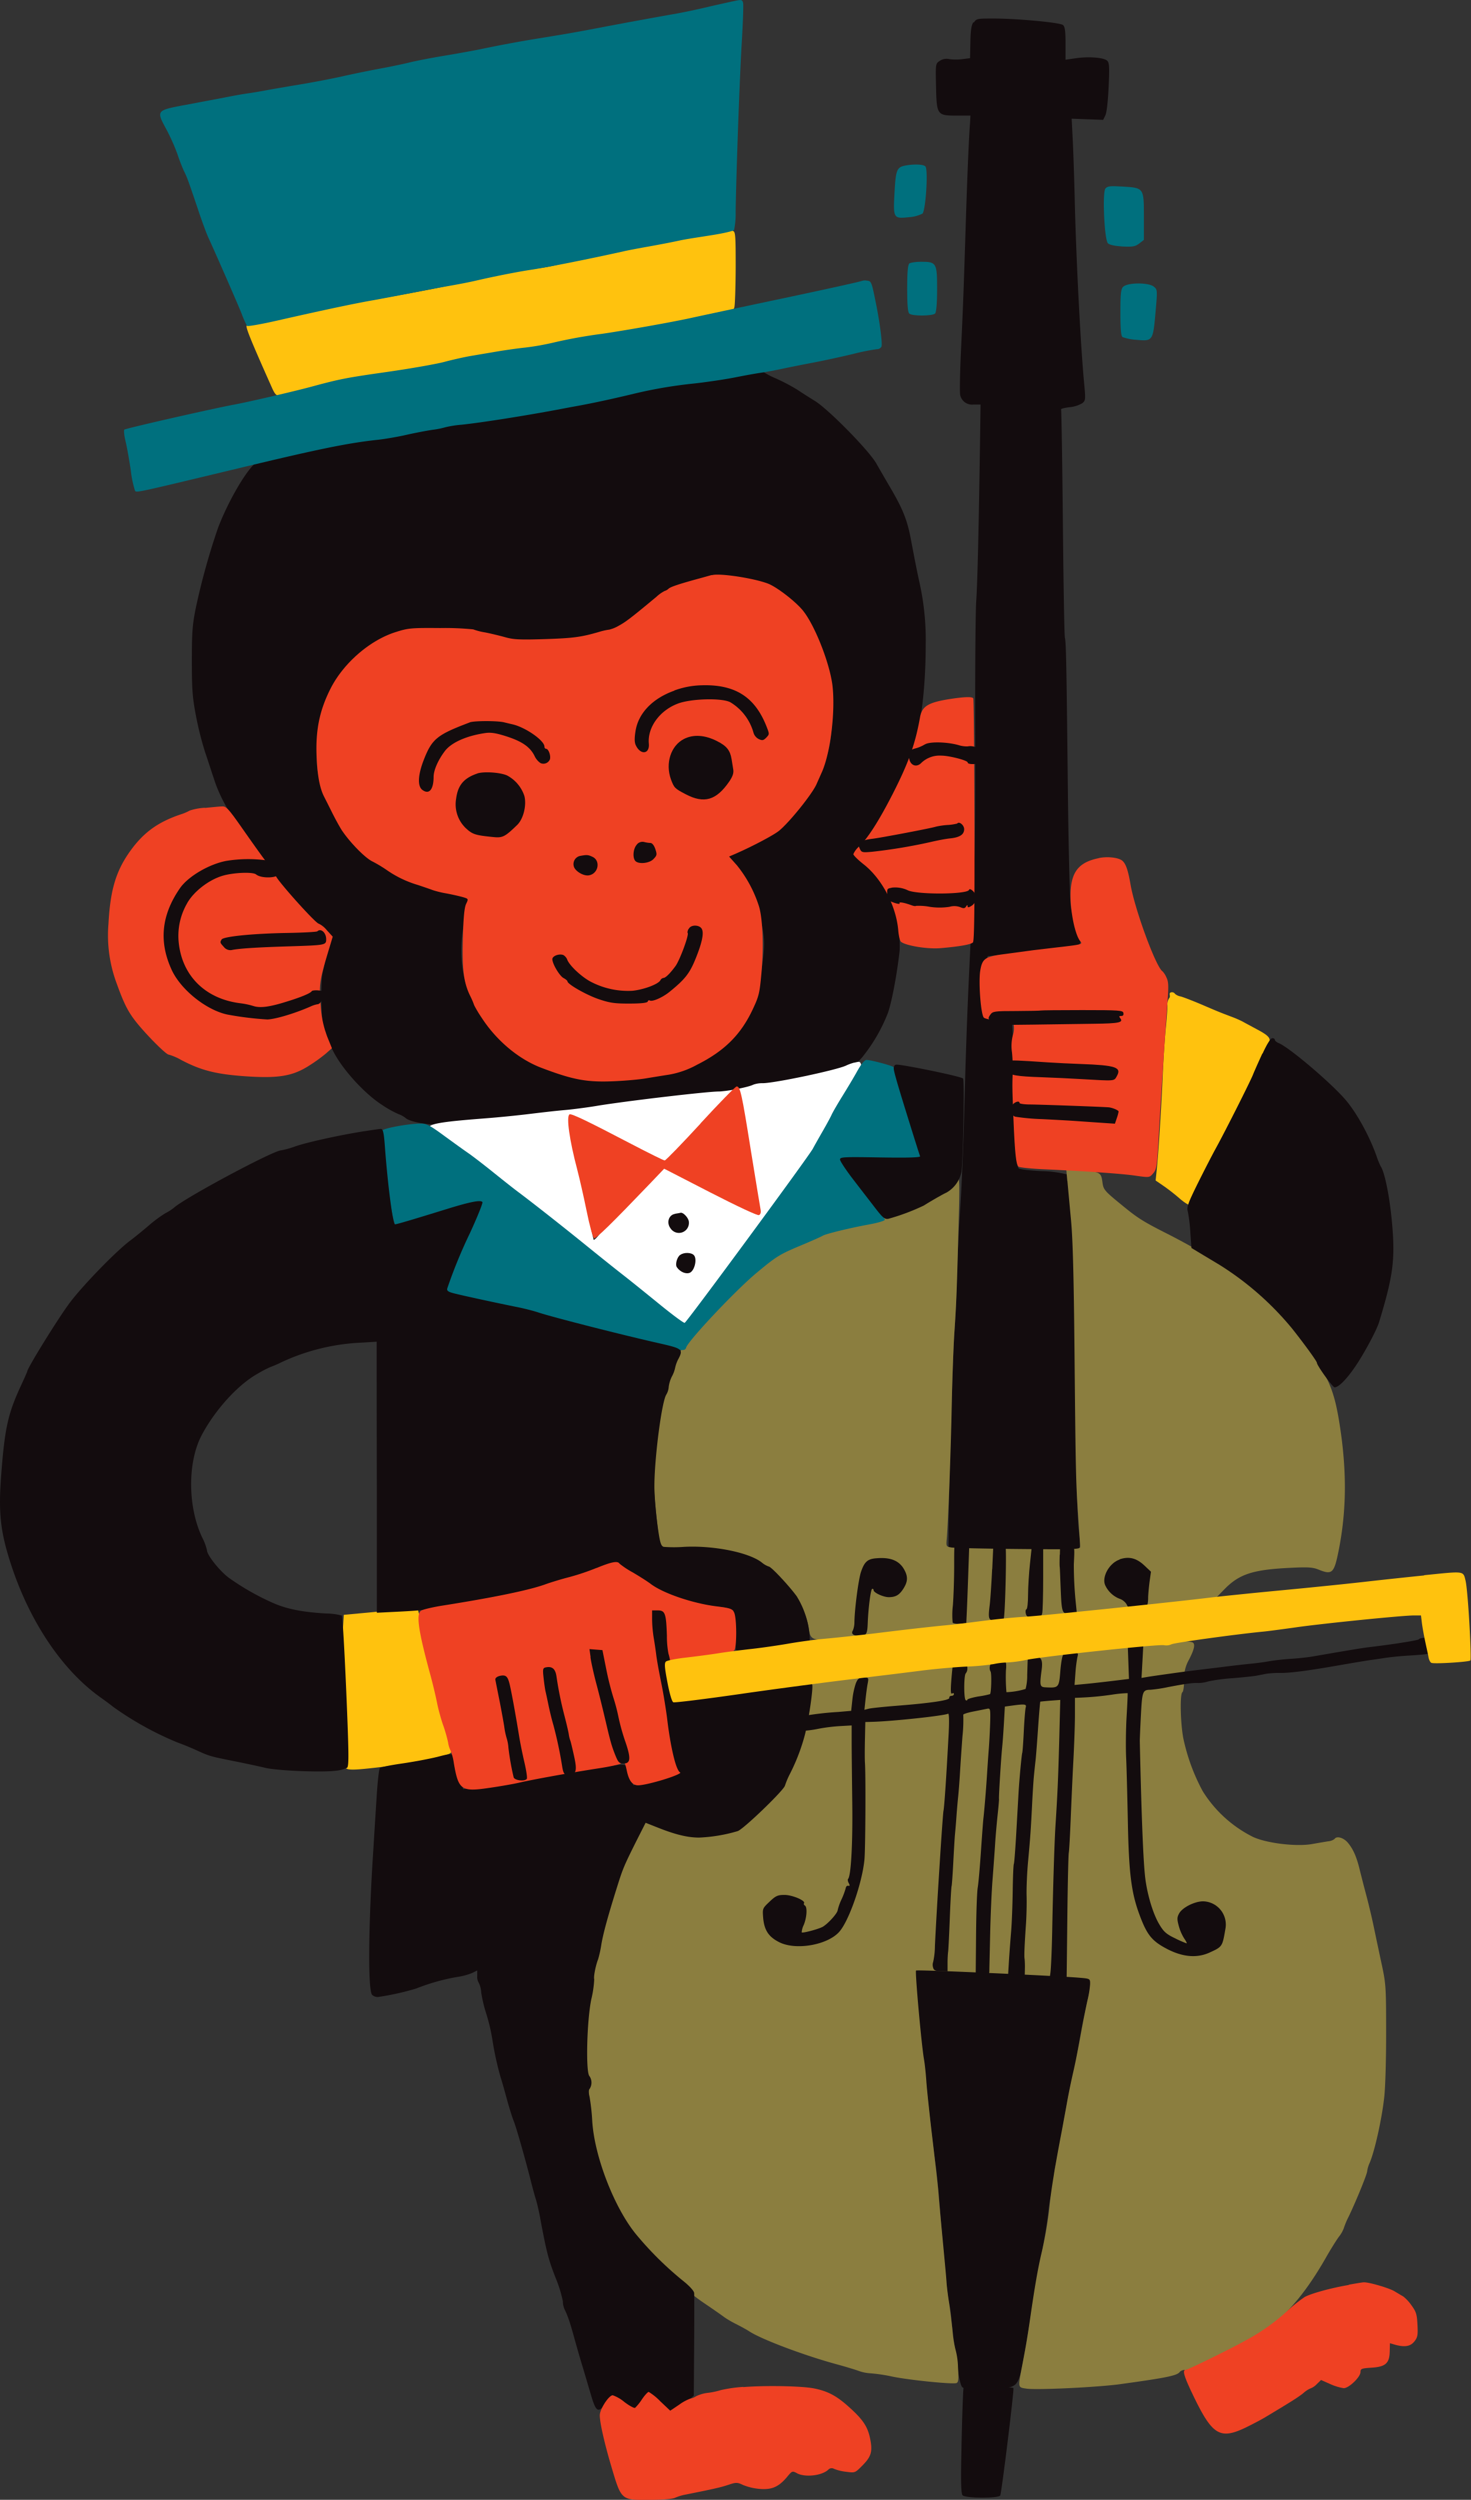 <svg xmlns="http://www.w3.org/2000/svg" viewBox="0 0 453.41 770.19"><rect x="0" y="0" width="453.41" height="770.19" fill="#333333" stroke="none"/><defs><style>.cls-1{fill:#130c0e;}.cls-2{fill:#00707e;}.cls-3{fill:#ffc20e;}.cls-4{fill:#fff;}.cls-5{fill:#8b7e3f;}.cls-6{fill:#ef4123;}</style></defs><title>Monkey</title><g id="Layer_2" data-name="Layer 2"><g id="レイヤー_1" data-name="レイヤー 1"><path class="cls-1" d="M300,6.87c-.59.91-.84,2.64-.89,6.16L299,17.92l-2.36.3a15.75,15.75,0,0,1-4,0,3.78,3.78,0,0,0-3,.55c-1.28.86-1.28.86-1.13,7.79.2,8.9.32,9.06,6.37,9.06h4.24L299,37.84c-.34,4.09-.8,15.07-1.31,30.64-.62,20.08-.84,26-1.52,40.37-.3,6.58-.39,12.4-.19,12.94a3.73,3.73,0,0,0,4.09,2.85h2.17l-.14,9.94c-.43,28.87-.81,45.25-1.2,50.61-.22,3.27-.37,21.8-.31,41.15.08,28.47-.08,38.56-.84,52.79-1.32,24.64-1.95,40.36-2.53,63.14-.28,10.82-.85,24.44-1.26,30.27s-.88,15.14-1,20.71-.51,13.25-.78,17.08c-.5,6.92-1.75,49.41-1.8,61.32l0,6.22,19.35.41c23.55.51,21.61,1.18,20.75-7.14-.62-6-1-31.63-1-64.43,0-11-.16-25.37-.34-32l-.34-12.08-1.79-.75a34.64,34.64,0,0,0-8.07-1.06c-3.47-.17-6.57-.54-6.91-.81-1.08-.86-1.85-15-1.83-33.86,0-9.32-.12-11.62-.7-12.12s-1.88-.51-4-.3c-4,.37-3.75.81-4.25-8.71-.29-5.43-.21-7.09.45-8.59l.79-1.86,4.33-.36c2.38-.2,7.23-.81,10.79-1.35a73.57,73.57,0,0,1,9.15-.9c2.86.08,4.31-.66,4.31-2.21a15.51,15.51,0,0,0-1.25-3.74,32.11,32.11,0,0,1-1.79-6.91c-.29-2.25-.69-18.43-.88-35.93-.42-38.86-.55-45.25-.92-46.73-.16-.62-.44-16.61-.62-35.56s-.44-34.57-.55-34.75,1.06-.48,2.62-.67a9.66,9.66,0,0,0,3.9-1.22c1.05-.84,1.07-1.09.55-6.57-1.06-11.3-2.43-37.88-2.85-55.63-.15-6.68-.44-15.17-.62-18.82l-.34-6.65,4.87.18,4.85.18.68-1.42c.41-.87.79-4.3,1-8.8.28-6.32.2-7.47-.51-8.06-1.15-.94-5.69-1.28-9.57-.71l-3.21.46v-5c0-3.83-.19-5.21-.78-5.69-.93-.77-14.13-2-21.37-2-5,0-5.32,0-6.12,1.26Z"/><path class="cls-2" d="M279.1,51c-2.66.49-3,1.33-3.37,8.21-.45,8.07-.37,8.21,4.41,7.71a10.93,10.93,0,0,0,4.19-1.1c1-.91,1.81-13.45.92-14.53-.54-.66-3.46-.79-6.15-.29Z"/><path class="cls-2" d="M340.73,58.08c-1,1.18-.34,15.76.76,16.87.48.5,2.06.84,4.51,1,3.2.15,3.95,0,5.17-.94l1.42-1.11V66.72c0-8.85,0-8.85-6.57-9.24-3.84-.24-4.67-.14-5.29.6Z"/><path class="cls-3" d="M218.29,72.13c-3.73.68-8.58,1.59-10.87,2.05S201,75.44,198.1,76s-6.8,1.33-8.8,1.79-6.05,1.3-9.06,1.88-6.56,1.41-8,1.81a52.27,52.27,0,0,1-7,1.27c-2.43.29-6.68,1-9.37,1.59s-6.67,1.4-8.8,1.83l-7.24,1.5c-5.74,1.24-11.28,2.31-20.19,3.88-10.81,1.92-14.16,2.54-17.08,3.18C99,95.5,96.3,96,86.05,98c-5.23,1-9.73,2-10,2.28-.42.42,1,4,7.74,19.1,1.42,3.18,1.74,3.24,7.84,1.69,7.71-2,25.24-5.86,28.31-6.29,9.11-1.26,16.87-2.64,19.15-3.4a15.88,15.88,0,0,1,4.5-.78c1,0,2.05-.13,2.2-.39s2.33-.73,4.81-1,5.7-.83,7.12-1.12,4.2-.71,6.21-1a53.87,53.87,0,0,0,5.95-1c4.41-1.14,14.71-2.91,27.43-4.71,8.24-1.16,10.19-1.49,13.46-2.23,4.76-1.08,10.19-2.24,12.89-2.74,1.87-.34,2.4-.69,2.69-1.72.21-.72.38-6.24.41-12.25,0-9.52-.05-11-.78-11.25a3.35,3.35,0,0,0-.89-.26s-3.09.6-6.81,1.27Z"/><path class="cls-2" d="M280.24,81.27c-.43.41-.62,2.9-.62,7.66s.19,7.23.62,7.66,2.06.62,4,.62,3.68-.26,4-.62.61-2.8.61-7.41c0-8.22-.18-8.53-5-8.53-1.7,0-3.38.28-3.72.62Z"/><path class="cls-2" d="M346.18,88.35c-.69.78-.83,2.15-.83,8,0,5,.18,7.16.65,7.51a15.77,15.77,0,0,0,4.32.84c5,.47,5.08.32,5.85-8.48.61-6.88.6-7-.53-7.91-1.65-1.34-8.23-1.28-9.46.09Z"/><path class="cls-1" d="M216.74,116.7c-8,1.55-16.59,3.26-19.15,3.8s-5.57,1.09-6.73,1.22c-2.13.25-55.43,9.7-60,10.64-5.64,1.15-21,3.75-26.24,4.43-11.85,1.54-24.35,4.47-26.14,6.11-3.13,2.89-8.37,12.07-11.29,19.78A211.51,211.51,0,0,0,60.42,187c-1.11,5.36-1.28,7.64-1.28,16.59s.18,11.32,1.27,17a100.31,100.31,0,0,0,2.79,11.1c.84,2.43,2,6.09,2.68,8.07,2.18,6.9,5.9,13.05,17.22,28.47C88.76,276,95.92,284,100.23,287.52c1.87,1.53,2,1.76,1.42,3.1a28.65,28.65,0,0,0-1.13,4c-.3,1.46-.78,3.73-1.09,5.18-.72,3.47-.35,16.59.49,17.44a2.29,2.29,0,0,1,.62,1.37,27.46,27.46,0,0,0,2,4.94c2.68,5.54,9.58,13.22,15.12,16.81a32.56,32.56,0,0,0,5.17,2.9,7.38,7.38,0,0,1,2.27,1.27c1.37,1.17,7.66,2.27,10.93,1.89,1.41-.17,4.5-.41,6.93-.55,4.3-.24,8.75-.67,18.64-1.79,2.68-.3,5.5-.57,6.2-.6s5.86-.72,11.39-1.55c16.21-2.4,22.07-3.13,29.14-3.62a65.15,65.15,0,0,0,9.32-1.23,42.06,42.06,0,0,1,6.31-1.05c2-.18,4.87-.55,6.44-.85a29.46,29.46,0,0,1,4.89-.53,6.12,6.12,0,0,0,2.59-.36c.83-.65,5.22-1.63,7.26-1.63a7.3,7.3,0,0,0,2.76-.49c.5-.27,4.27-1.32,8.41-2.35,7.29-1.82,7.55-1.93,9.39-4a51.41,51.41,0,0,0,8-13.77c1.17-3.37,2.71-11.48,3.55-18.73.34-2.9-.52-12.19-1.22-13.15a17.31,17.31,0,0,1-1.09-2.85,19.06,19.06,0,0,0-2.2-4.4c-.81-1.13-2-2.88-2.7-3.88-1.57-2.32-4.41-5-5.81-5.41l-1.09-.33,1.12-1.14a57.75,57.75,0,0,0,5.36-6.82c.33-.58,1.66-2.81,2.93-4.92a155,155,0,0,0,8-16.31c3.05-8.18,4.78-21,4.78-35.4a81.13,81.13,0,0,0-2.09-20c-.68-3.22-1.2-5.79-2.5-12.68-1.12-5.88-2.48-9.27-6.44-16-1.43-2.44-3.31-5.68-4.2-7.25-2.27-4-14.74-16.67-18.92-19.25-1.88-1.15-4.29-2.7-5.44-3.47a59.23,59.23,0,0,0-6.47-3.41,26,26,0,0,1-4.59-2.44c-.32-.73-3.28-.31-17.92,2.52Zm12.11,61.72a29.53,29.53,0,0,1,4.94,1.31,35.59,35.59,0,0,0,3.47,1.29,6.64,6.64,0,0,1,2.48,1.33,36.34,36.34,0,0,0,3.65,2.94c3.19,2.32,4.49,4.14,8.37,11.81,4.12,8.11,5.34,13.91,4.86,23.24-.41,7.81-.91,10.62-2.73,15.31a38.85,38.85,0,0,1-7.49,12.47,14,14,0,0,0-2.5,3.13,12.2,12.2,0,0,1-2.48,2.91c-2.28,2.22-4.24,3.41-9.93,6.07-1.3.61-3,1.43-3.84,1.84a7.15,7.15,0,0,1-2.42.75c-1.78,0-1.66,1.21.25,2.76,3.6,2.9,6.5,8.42,8.59,16.29,1.54,5.8,1.75,8.51,1.06,14-1.61,12.79-3.93,18.43-10.14,24.75-4.69,4.75-11.47,8.36-17,9.05-8.12,1-15.73,2.1-18.28,2.62-2.74.6-11.48.18-13-.59-.46-.24-2.43-.95-4.45-1.6-5.48-1.76-12.64-5.27-15.57-7.6a46.1,46.1,0,0,1-5.84-6.08c-2.88-3.57-3.89-5.33-6.8-11.91a32.77,32.77,0,0,1-1.56-6.77,44.69,44.69,0,0,1,1.34-16.83c1.3-5,1.16-5.52-1.68-5.92a68.35,68.35,0,0,1-10.25-2.27c-.57-.25-2.33-.82-3.88-1.28a27.49,27.49,0,0,1-5.7-2.6c-1.58-1-4.45-2.69-6.46-3.83-5.69-3.21-10.18-8.72-14.52-17.84-3.33-7-4-9.92-3.58-16.15s2.45-15,3.87-16.56a3.77,3.77,0,0,0,1-1.5c0-.57,5.3-7.24,8-10,1.14-1.19,2.46-2.17,2.91-2.17a3.66,3.66,0,0,0,2-1.3,3.65,3.65,0,0,1,1.83-1.28,8.49,8.49,0,0,0,2.78-1.52c3-2.14,6.83-3.15,12.06-3.15a113.76,113.76,0,0,1,23,3.06c3.08.82,18.89.7,23.82-.16,9.92-1.76,12-2.69,19.61-9.09,4.71-3.94,10.09-7.27,11.75-7.27a26.52,26.52,0,0,0,4.39-1.29c3.92-1.41,7.67-1.49,14.14-.3Z"/><path class="cls-1" d="M281.54,607.28a18.57,18.57,0,0,0,.17,4.78,49.87,49.87,0,0,1,.5,6.89,56.57,56.57,0,0,0,1.32,10.1c.71,3.35,1.54,8.49,1.8,11.33.71,7.5,2.46,22.69,3.1,26.91.31,2,.89,7.92,1.29,13.2,1.26,16.36,2.3,27.09,2.82,29a36.92,36.92,0,0,1,.72,4.91c.11,1.71.49,4.88.79,7s.84,6,1.17,8.53.91,5,1.3,5.46c.58.68,1.83.77,8,.6,9.71-.26,9.24.21,11.31-11.23.86-4.86,1.81-10.42,2.1-12.42.88-6.27,1.56-10.09,3.11-17.86.82-4.14,1.77-9.94,2.09-12.94a35.31,35.31,0,0,1,1.34-7.11,5.47,5.47,0,0,0,.45-2.95,15.32,15.32,0,0,1,.51-4.79c.46-1.94,1.14-5.38,1.51-7.67,1.5-9,3.32-18.41,3.7-19a14.3,14.3,0,0,0,.77-3.21c.79-5.38,2-12.42,2.83-16,.73-3.32,1.17-5.33,2.08-9.67.22-1,0-1.55-.78-2-.58-.3-6.69-.92-13.62-1.37s-14.44-1-16.72-1.28-8.5-.61-13.77-.75l-9.63-.27-.3,1.84Z"/><path class="cls-3" d="M360.52,306.51a1,1,0,0,1-.18,1.08,3.6,3.6,0,0,0-.5,2.23c0,1-.23,4.25-.52,7.09s-.75,10-1,16c-.55,11.5-1.3,22.89-1.81,27.85l-.31,2.95,2.45,1.68a61.07,61.07,0,0,1,5,3.91c1.41,1.22,2.91,2.15,3.34,2.06s2.66-4,5.36-9.73c2.52-5.27,6.16-12.94,8.15-17.07,9.78-20.45,11-23.12,10.84-24.23-.12-.88-1.08-1.69-3.77-3.12-2-1.08-4.09-2.19-4.66-2.52a34.19,34.19,0,0,0-3.37-1.45c-3.78-1.43-4.13-1.58-9.31-3.8-2.7-1.14-5.57-2.25-6.34-2.44a3.56,3.56,0,0,1-1.71-.79c-.5-.81-1.94-.57-1.62.26Z"/><path class="cls-4" d="M263.32,327.38a15.44,15.44,0,0,0-2.59.95c-3.13,1.42-22,5.4-25.63,5.4a8.1,8.1,0,0,0-2.94.47c-1.39.74-8.33,2.11-10.72,2.1-3.55,0-29.08,3-37.78,4.47-2.54.42-6.83,1-9.58,1.24s-7.76.82-11.18,1.24-9.67,1.05-14,1.37c-17.08,1.32-19.44,2.1-14.08,4.73,2.86,1.4,7.71,4.8,13,9.13,1.71,1.4,6.94,5.39,11.64,8.92s10.6,8.14,13.12,10.3,5,4.13,5.43,4.41,3.14,2.4,5.89,4.67,6.13,5,7.5,6,5.23,4.35,8.59,7.48c5.79,5.39,9.07,8.13,10.61,8.9.43.21,1.93-1.06,4.11-3.5,1.9-2.11,6.73-7.19,10.78-11.32,7.64-7.84,8.38-8.91,17.44-25.37.87-1.57,5.91-10.5,11.25-19.92,11.54-20.34,11.54-20.34,11.17-21.28-.29-.72-.41-.75-2.11-.34Zm-32.95,27.18c1.46,8.9,2.67,16.93,2.67,17.85v1.68l-3.54-2.26c-2-1.27-7.22-4.19-11.73-6.51-8.69-4.51-11.12-6.05-11.12-7.07,0-1.23,7-8.67,13.45-14.21,3.57-3.09,6.72-5.61,7-5.62s1.63,6.36,3.23,16.14Zm-47.89-6.8a108.62,108.62,0,0,1,11.74,5.4c2.69,1.52,6,3.3,7.38,3.93s2.46,1.38,2.46,1.63c0,.77-1.78,2.8-10,11.45-4.29,4.5-8.55,9.13-9.39,10.24s-1.63,1.8-1.71,1.55S182,377.67,181,373c-2-9.62-4.08-19.3-4.84-22.72-.29-1.29-.65-3-.81-3.75s-.16-1.42,0-1.42,3.34,1.18,7.12,2.64ZM210,376.69c.17.29-.15.51-.78.51s-.95-.22-.78-.51a1,1,0,0,1,.78-.52,1,1,0,0,1,.78.52Zm1.81,12.7c0,.47-.22.68-.52.49a1,1,0,0,1-.52-.8.48.48,0,0,1,.52-.49c.3,0,.52.34.52.8Z"/><path class="cls-5" d="M329,363.79c.19,2.11.69,7.51,1.11,12,.56,5.81.87,17.59,1.09,40.88.35,37,.41,40,1.17,51.09.3,4.4.56,8.39.57,8.85,0,.74-1.81.81-19,.64-10.45-.1-19.77-.31-20.69-.47-1.61-.27-1.64-.33-1.43-2.71.43-4.87,1.29-27.64,1.54-41.26.15-7.71.51-17.79.83-22.5.61-9.22.74-12.64,1.3-33.74.34-13,.3-13.85-.58-14.19a1.23,1.23,0,0,0-1.6.62c-2.2,3.21-3.25,4.38-4.86,5.42-1,.63-2.48,1.61-3.26,2.14-1.74,1.2-13.87,5.2-18.47,6.11a14.83,14.83,0,0,0-3.86,1.11,3.37,3.37,0,0,1-1.73.43A40.64,40.64,0,0,0,250,381.32c-.93.55-4.32,2.17-7.48,3.57a47.57,47.57,0,0,0-9.8,5.71c-4.71,3.7-18,17.59-19.38,20.3a36.33,36.33,0,0,1-2.83,4.29,12.7,12.7,0,0,0-2.17,4.09,18.31,18.31,0,0,1-1.7,4.24c-2.58,4.79-5.19,21.07-5.19,32.35,0,4,1.88,21.63,2.37,22.21a7.28,7.28,0,0,0,2.52-.47c1.62-.46,4.58-.6,9.46-.42,7.91.27,12.32,1.43,18.78,4.88,7.15,3.82,13.72,12.58,14.7,19.55.55,3.92.87,4,11.17,3.15,5-.42,10.23-1,11.65-1.31s5.12-.76,8.28-1,7.66-.74,10.1-1.06,5.2-.64,6.2-.72,10.41-1,21-2,22.75-2.21,27.17-2.61c11.34-1.07,15.89-1.61,23.39-2.77l6.58-1,2.52-2.58c4.63-4.75,8.76-6.1,20.35-6.67,5.44-.27,6.94-.18,8.69.53,4.33,1.74,4.85,1.22,6.33-6.33,2.29-11.75,2.42-23.56.41-37.06-1.73-11.6-3.3-15.44-10.62-25.88-5.58-8-13.1-15.89-19.61-20.61a226.54,226.54,0,0,0-22.51-13.28c-7.62-3.83-9.49-5-13.41-8.17-6.78-5.51-6.84-5.58-7.19-8.2-.4-2.84-.68-3-7.14-3.6l-4-.38.34,3.82Z"/><path class="cls-3" d="M122.28,495.8c-1.58.27-5.85.78-9.58,1.11l-6.73.62-.25,3.89c-.14,2.14-.19,12.65-.11,23.41.16,19.21.18,19.55,1.25,20.11.82.43,3,.36,8.63-.29,4.15-.46,8.51-1.06,9.63-1.32s3.11-.59,4.41-.75c3.88-.49,9.25-2,9.51-2.66.16-.37-.77-4.86-2-10s-2.3-10-2.3-10.79a3.59,3.59,0,0,0-.46-1.92,98.16,98.16,0,0,1-2.9-10.84c-1.34-5.69-2.55-10.53-2.68-10.76-.3-.49-2.7-.4-6.38.23Z"/><path class="cls-5" d="M362.43,505.72c-.15.14-5.6.75-12.17,1.37s-16.88,1.66-23,2.36c-14.3,1.62-62.05,6.73-70.14,7.51-3.41.34-6.46.81-6.77,1.07s-.73,2.4-.91,4.74a50.41,50.41,0,0,1-1.37,7.89c-.58,2-1.37,4.86-1.8,6.42-2.54,9.26-6,15.12-12.75,21.55-5.29,5-6.73,5.66-16.66,7.21-2.48.4-9-1.17-12.89-3.08a26.84,26.84,0,0,0-4.25-1.82c-.52,0-1.09.77-3.45,4.65-.43.72-1.56,3.06-2.49,5.18s-1.91,4.35-2.15,4.92-.94,2.63-1.56,4.65-1.39,4.31-1.76,5.18c-1.57,3.81-3.29,11.27-5.48,24a129.11,129.11,0,0,0-1.28,36c.4,3.73,1,9.44,1.33,12.68.72,7.14,2.76,13,8.15,23.6,2.65,5.2,3.51,6.32,9.89,12.89,10.53,10.81,11.79,12,16.87,15.42,2.59,1.76,5,3.45,5.43,3.8a31.3,31.3,0,0,0,3.62,2.11c1.56.78,3.44,1.83,4.14,2.29,3.68,2.42,16.72,7.34,26.66,10.06,2.84.77,6.05,1.74,7.12,2.14a13,13,0,0,0,3.67.72,49.17,49.17,0,0,1,6.6,1c5.49,1.12,18.58,2.41,19.77,2,.63-.25.72-1.13.49-4.86a22.61,22.61,0,0,0-.67-5.07,32.18,32.18,0,0,1-1-6c-.31-3-.83-7.18-1.16-9.31s-.66-4.82-.72-6-.62-7.08-1.2-13.2-1.16-12.41-1.26-14-.94-9-1.84-16.56-1.75-15.58-1.9-17.85-.47-5.43-.75-7c-.76-4.35-2.79-26.91-2.44-27.25s43.88,1.64,50.45,2.22c3.21.28,3.21.28,3.21,1.92a30.57,30.57,0,0,1-.8,5c-.43,1.84-1.36,6.52-2.05,10.36s-1.73,9.08-2.32,11.63-1.41,6.51-1.82,8.8-1.21,6.68-1.81,9.84c-1.87,9.73-3.15,17.43-3.6,21.73A120.74,120.74,0,0,1,321,694.3c-1.09,4.64-2.07,10.31-3.41,19.57-.94,6.48-1.26,8.44-2.53,15-1.32,6.89-1.36,6.67,1.3,7.07,3.17.48,21.69-.41,28.73-1.35,14.49-2,17.86-2.66,18.59-3.85a2.35,2.35,0,0,1,1.7-.56c2,0,13.71-5.64,22.2-10.72,7.79-4.64,14.47-12.21,21.18-24,1.32-2.32,3.09-5.17,3.93-6.31a9.89,9.89,0,0,0,1.49-2.57,24.1,24.1,0,0,1,1.55-3.69c2.33-4.87,5.69-13.1,5.69-14a8.86,8.86,0,0,1,.75-2.49c1.55-3.64,3.7-13.25,4.48-20.08.36-3.06.61-11.85.6-20.18,0-14.13-.08-15-1.43-21.22-.76-3.58-1.82-8.56-2.35-11.13s-1.57-7-2.33-9.84-1.68-6.44-2.06-8c-.94-3.87-2-6.28-3.64-8.22-1.32-1.56-3.45-2.16-4.08-1.15a3.77,3.77,0,0,1-2,.73c-.92.15-3.18.53-5,.85-4.8.85-14-.26-18.16-2.21a38.55,38.55,0,0,1-15.47-14.06,60.25,60.25,0,0,1-6-16.36c-.9-4.71-1.07-13.68-.27-14.17.29-.17.52-1.82.52-3.69a11.68,11.68,0,0,1,1.55-6.41c1.67-3.26,2-4.93.92-5.28s-4.78-.52-5.06-.25Z"/><path class="cls-1" d="M297,735.71c-.13.23-.41,7.61-.6,16.35-.29,12.21-.21,16.13.28,16.72.82,1,11.3,1,11.64.06.48-1.35,4.32-32.66,4.06-33.08s-15.07-.56-15.38,0Z"/><path class="cls-2" d="M264.35,329.79c-1,1.85-3.12,5.37-4.68,7.89s-3.05,5.1-3.32,5.73-1.47,2.85-2.66,4.92-2.62,4.59-3.15,5.59c-1.34,2.48-38.84,53.42-39.5,53.65-.29.1-3.73-2.45-7.66-5.65s-9.07-7.35-11.44-9.19-7.77-6.17-11.95-9.56c-7-5.66-15.73-12.53-20.45-16.06-1-.74-4.33-3.36-7.42-5.85s-6.62-5.2-7.87-6.05-4.58-3.26-7.38-5.3c-4.29-3.15-5.44-3.75-7.13-3.74-3.58,0-11.16,1.37-11.87,2.1s-.39,3,1.35,15c2,13.82,2.41,15.36,4,14.78.35-.13,5.37-1.65,11.11-3.37s11.11-3.35,11.87-3.6c1.86-.64,1.84-.16-.15,3.83a189,189,0,0,0-7.25,18.53c-1.21,3.58-1.55,5.18-1.16,5.57s5.87,1.46,12.39,2.58,13.6,2.54,15.73,3.14,7,1.88,10.88,2.85,7.44,1.94,8,2.19,3.57,1,6.72,1.79,8.12,2,11.13,2.72c7.76,2,8.64,2.07,9,.9.71-2.21,15.26-17.64,21.63-22.94,6.11-5.09,7.14-5.74,13.22-8.3,3.63-1.51,6.86-2.95,7.18-3.17.75-.56,8.38-2.42,14.17-3.48,2.69-.48,5-1.14,5.05-1.47s-2.88-4.53-6.57-9.29-6.76-8.88-6.76-9.11c0-.44,20.24,0,23.44.48,1.41.22,1.93.11,1.93-.41s-2.09-7-4.66-14.66-4.66-14-4.67-14c0-.39-6.87-2.24-8.38-2.27-.55,0-1.58,1.22-2.74,3.29Z"/><path class="cls-1" d="M389.12,324.54c-1.21,2.64-2.52,5.57-2.9,6.54-.84,2.14-8.62,17.56-11.44,22.68-1.14,2.06-3.63,6.91-5.59,10.84-3.06,6.21-3.45,7.32-3.06,8.7a48.81,48.81,0,0,1,.77,6.4l.34,4.8,3.62,2.18,5,3a92.47,92.47,0,0,1,22.49,19.75c3.74,4.72,7.57,10,7.57,10.46,0,.82,4.85,7.55,5.44,7.55,1.23,0,3.61-2.38,6.31-6.31s6.59-11.16,7.37-13.66c4.49-14.7,5.1-19.7,3.92-31.78-.72-7.46-2.2-14.63-3.37-16.31a23.56,23.56,0,0,1-1.27-3.1c-2.25-6.42-6.46-14-10-17.9-4.81-5.39-17.07-15.75-20.19-17-.66-.28-1.18-.72-1.18-1s-.33-.52-.8-.52-1.61,1.73-3,4.79Z"/><path class="cls-1" d="M275.48,329.12c0,1,1.06,4.66,5.24,18.06,1.73,5.54,2.59,8.27,2.88,9.06.14.39-3.7.51-12.23.37-11.4-.19-12.45-.14-12.45.63,0,.48,1.81,3.22,4,6.07s5.28,6.84,6.81,8.83c2.43,3.15,3,3.58,4.15,3.36a66.31,66.31,0,0,0,10.92-4.1c2.12-1.35,5.85-3.48,7-4a9.53,9.53,0,0,0,4.56-6.37c.52-3.88.93-28.08.5-28.72s-18.36-4.3-20.53-4.3c-.52,0-.83.42-.83,1.09Z"/><path class="cls-1" d="M112.45,348.5c-7.61,1.19-17.71,3.41-21.43,4.7a27.46,27.46,0,0,1-4.35,1.22c-2.34,0-29.29,14.41-33,17.63A14.62,14.62,0,0,1,51,373.78a38.83,38.83,0,0,0-5.18,3.84c-1.92,1.63-4.47,3.7-5.59,4.53-4.24,3.13-14.48,13.63-18.64,19.12-3.42,4.5-13.19,20.26-13.19,21.27,0,.11-.84,2-1.86,4.2C2.47,435.5,1.49,439.88.4,454c-.95,12.26-.31,18,3.18,28.57,5.77,17.39,15.76,32.12,27.35,40.37,1.2.85,3,2.17,3.94,2.93a98.05,98.05,0,0,0,19.86,11c1.43.5,4,1.55,5.7,2.33,4.22,1.9,4.14,1.89,11.55,3.38,3.62.72,8,1.66,9.78,2.09,3.63.88,17.07,1.44,21.52.92a11.11,11.11,0,0,0,3.68-.92c.62-.47.59-3.93-.23-23.54-.54-12.63-1.15-23.16-1.37-23.37a19.06,19.06,0,0,0-4.82-.64c-7.14-.41-11.89-1.33-16.05-3.1a77.93,77.93,0,0,1-13.86-7.83c-2.85-2.07-6.83-7.06-6.83-8.54a16.78,16.78,0,0,0-1.47-3.93c-4.49-9.42-4.56-23.26-.15-31.57,4.12-7.76,11.07-15.42,17.09-18.83a37.13,37.13,0,0,1,4.07-2.13,35.44,35.44,0,0,0,3.43-1.49,64.89,64.89,0,0,1,24-6l5.33-.32,0,2.74c0,1.52,0,20.29.05,41.77l0,39,7-.35c7.77-.4,9.57-.64,22.87-3.19,5-.95,10.81-1.89,12.95-2.08a14.89,14.89,0,0,0,4.66-.93c.89-.69,9.73-3.5,14-4.46a40.77,40.77,0,0,0,6.32-2.15c5.42-2.36,6.41-2.42,8.32-.59a19.15,19.15,0,0,0,4,2.75,29.66,29.66,0,0,1,3.94,2.39,6.66,6.66,0,0,0,2.12,1.22,3,3,0,0,1,1.45,1,3.08,3.08,0,0,0,1.83,1,9.74,9.74,0,0,1,2.77.79c2.3,1,8.7,2.31,13.41,2.81a11.28,11.28,0,0,1,4.13,1c.39.39.67,2.69.73,6.16.06,3,.12,5.75.13,6,0,.42,1.32.35,14.26-.8,8.9-.78,8.54-.66,8.54-3a27,27,0,0,0-4-12.64c-2.37-3.26-7.9-9.16-8.61-9.16a7.15,7.15,0,0,1-2.22-1.3c-4-3.08-14.86-5.25-23.92-4.77a42.27,42.27,0,0,1-6.25,0c-.73-.2-1.07-1.09-1.53-4A119.2,119.2,0,0,1,201.72,459c-.22-8,2.16-27.05,3.67-29.35a5.2,5.2,0,0,0,.73-2.36,9.78,9.78,0,0,1,1-3.23,10,10,0,0,0,1-2.72,10.23,10.23,0,0,1,1.07-2.81c1.41-2.76,1-3.06-5.47-4.54-11.5-2.58-33.45-8.17-37.79-9.62-1.43-.47-4.08-1.16-5.95-1.54-7.66-1.55-18-3.8-20.13-4.37-1.71-.44-2.16-.79-2-1.46a152.46,152.46,0,0,1,7-17.08c2.31-5,4-9.24,3.86-9.53-.46-.77-3.71-.14-11.07,2.14-10.91,3.37-15.37,4.69-15.93,4.69s-2.09-11.13-3-23c-.37-5.33-.63-6.46-1.39-6.4-.37,0-2.64.34-5.07.73Z"/><path class="cls-1" d="M226.36,521.1c-10.34,1.36-19,2.7-19.31,3-.48.5.46,7.56,2.17,16.15,1.18,5.89,1.22,5.44-.66,6.12A10.64,10.64,0,0,1,206,547a4.07,4.07,0,0,0-1.78.52,33.35,33.35,0,0,1-5,1.5l-4,1-.51-1.36a23.77,23.77,0,0,1-.82-2.78c-.43-2.12-1.15-2.44-4.31-2-1.57.23-4.81.68-7.24,1s-6.83,1-9.84,1.6l-11.12,2.08c-5.64,1.05-11,1.85-16.05,2.39l-2.59.27-1-4.76c-1.44-6.73-1.29-6.61-6.79-5.2-2.54.64-7.45,1.56-11,2.07s-6.57,1.12-6.85,1.39-.72,4.2-1,8.75-.75,11.74-1,16c-1.55,23.5-1.74,43.45-.42,45.13a2.55,2.55,0,0,0,1.82.68,81.48,81.48,0,0,0,11.8-2.62A63.41,63.41,0,0,1,141,609.09a19.36,19.36,0,0,0,4.55-1.22l1.55-.77v1.74a3.37,3.37,0,0,0,.44,2,7.31,7.31,0,0,1,.78,3,42.64,42.64,0,0,0,1.58,6.63,58.29,58.29,0,0,1,1.83,7.71,95.81,95.81,0,0,0,2.59,11.9c.25.7,1.09,3.63,1.86,6.47s1.74,5.92,2.12,6.83c.72,1.67,3.64,11.9,5.32,18.58.5,2,1.18,4.47,1.49,5.44s1,3.72,1.42,6.16c2,10.65,2.5,12.47,4.67,18.11a39.67,39.67,0,0,1,2.3,7.38,6.15,6.15,0,0,0,.45,2.3c1,2.06,1.63,3.77,2.91,8.43.75,2.7,1.91,6.79,2.59,9s1.86,6.27,2.65,8.91c1.59,5.44,2.23,5.86,4.5,3,.78-1,1.76-1.81,2.14-1.81a12,12,0,0,1,3.37,2.41l2.66,2.41,3-2.92,2.94-2.93,2.72,2.71,2.71,2.71,2.26-1.18a24.56,24.56,0,0,0,3.85-2.58l1.6-1.4.11-15.27c.06-8.38.07-15.78,0-16.38s-1.32-2.08-3.54-3.83a102.94,102.94,0,0,1-14.25-14.1c-6.76-8.13-12.95-24.07-13.62-35a63.71,63.71,0,0,0-.82-7.45c-.35-1.39-.32-2.19.07-2.59a3.51,3.51,0,0,0-.11-3.83c-1.19-1.18-.81-16.92.55-23.6a32.9,32.9,0,0,0,.92-6.26c-.26-.67.46-4.34,1.22-6.2a37.19,37.19,0,0,0,1-4.66c.59-3.42,2.06-8.8,5-18.12,1.59-5.07,2.07-6.2,5.72-13.5L199,561.6l3.94,1.56c5.28,2.08,9,3,12.57,3a48.91,48.91,0,0,0,11.9-2c1.92-.74,14.11-12.49,14.54-14a24.84,24.84,0,0,1,1.4-3.37,60.5,60.5,0,0,0,4.58-11.69c1.25-4.45,2.86-15.38,2.39-16.15s-4.68-.34-23.94,2.19Z"/><path class="cls-2" d="M225.79.42c-1,.24-4.6,1-8,1.81S210.4,3.84,209,4.1c-8.54,1.51-15.46,2.78-22.79,4.17-8.8,1.68-9.88,1.88-19.65,3.47C160,12.8,154,13.92,147.9,15.2c-2,.41-7,1.32-11.13,2s-8.78,1.61-10.35,2-5.53,1.25-8.8,1.85-8.63,1.69-11.9,2.43-9.32,1.9-13.46,2.58-8.66,1.47-10.09,1.74-4.09.74-6,1-5.13.89-7.25,1.3l-11.64,2.2c-9.17,1.71-9.17,1.71-6,7.56a61.42,61.42,0,0,1,3.41,7.63,55.79,55.79,0,0,0,2,5.2c.84,1.57,1.53,3.46,4.43,12.11,1.15,3.42,2.52,7.15,3.05,8.28,2.52,5.49,9.31,21,10.4,23.81a28,28,0,0,0,1.56,3.52c.19.22,4.52-.54,9.59-1.7q19.57-4.45,28.16-6c2.72-.47,8.39-1.55,12.68-2.39s9.73-1.86,12.16-2.28,5.91-1.09,7.76-1.52c5.8-1.35,13.07-2.78,17.09-3.38,5.2-.78,18.88-3.52,28.72-5.72,1.14-.27,4.68-.94,7.89-1.51s7.39-1.38,9.32-1.81S216,73,219.5,72.44s6.57-1.25,6.78-1.6a25.35,25.35,0,0,0,.47-5.61c.19-12.32,1.25-41.71,1.88-52,.37-6.22.56-11.78.42-12.32-.28-1.08-.47-1.1-3.26-.47Z"/><path class="cls-2" d="M265.56,86.57c-.16.15-10.73,2.5-23.52,5.2s-25.8,5.48-28.93,6.17c-6.51,1.43-21.19,4-27.69,4.93a151.85,151.85,0,0,0-15.26,2.78,79.38,79.38,0,0,1-8.29,1.44c-2,.2-5.85.74-8.54,1.19l-8.28,1.4c-1.86.32-5.46,1.12-8.05,1.81s-10.48,2.07-17.52,3.08c-12.93,1.84-14.68,2.19-23.6,4.6-5.21,1.41-19.25,4.66-23.55,5.46-6.31,1.15-33.67,7.37-34,7.74-.22.21-.07,1.79.34,3.45s1.14,5.74,1.63,9a32.91,32.91,0,0,0,1.33,6.42c.54.57.43.59,32.05-7,24.48-5.89,33.51-7.74,42.7-8.73,2.3-.25,6.21-.92,8.79-1.51s6.23-1.29,8.18-1.58a26.22,26.22,0,0,0,4-.8,32.13,32.13,0,0,1,5-.77c6.11-.65,19.15-2.7,29.4-4.62,1.44-.27,4.65-.88,7.25-1.35,4.55-.85,10.4-2.12,16.56-3.61a140.72,140.72,0,0,1,18.36-3.11c4.15-.46,9.83-1.32,12.69-1.89s6.45-1.22,8-1.44,4.46-.77,6.47-1.2,6.31-1.29,9.58-1.91,8.74-1.81,12.2-2.64a69.74,69.74,0,0,1,7.41-1.5,1.58,1.58,0,0,0,1.43-.78c.33-.88-.47-7.24-1.68-13.2-1.38-6.88-1.43-7-2.86-7.14a2.73,2.73,0,0,0-1.58.13Z"/><path class="cls-6" d="M219.33,177.17l-2.59.73c-7.4,2-10,2.88-10.67,3.48a2.85,2.85,0,0,1-1.21.7,11.42,11.42,0,0,0-2.56,1.82c-7.51,6.25-9.43,7.73-11.5,8.84a11.08,11.08,0,0,1-3,1.25,19.48,19.48,0,0,0-3.24.73c-5.51,1.59-7.87,1.9-16.61,2.19-7.77.24-9.63.15-12.26-.59-1.72-.48-4.51-1.15-6.21-1.48a19.24,19.24,0,0,1-3.62-.93,86.75,86.75,0,0,0-10.13-.41c-9-.07-9.86,0-13.79,1.25-7.92,2.5-16,9.5-20,17.3-3.44,6.77-4.71,12.89-4.35,21.17.27,6,1,9.69,2.35,12.32.28.54,1.39,2.74,2.45,4.87s2.46,4.65,3.09,5.58c2.54,3.73,7.06,8.33,9.26,9.4a40.86,40.86,0,0,1,4.35,2.59,33.26,33.26,0,0,0,9.67,4.67c2,.66,4.07,1.38,4.66,1.61a29.84,29.84,0,0,0,4.14,1c1.71.31,3.94.83,5,1.11,1.86.55,1.86.55,1.12,2.1-.53,1.1-.84,4.09-1,10.19-.3,9.74.2,13.94,2.19,18.07a23.06,23.06,0,0,1,1.29,3,36.85,36.85,0,0,0,2.31,3.85c4.54,7,11.37,12.75,18.41,15.42,9.87,3.75,14.12,4.52,22.65,4.12,3.33-.15,7.59-.54,9.44-.85s5.06-.83,7.13-1.15a27.6,27.6,0,0,0,8.79-3.09c8.45-4.25,13.5-9.28,17.17-17.14,1.88-4,2.09-4.92,2.66-11.28.71-8,.37-16.72-.8-20.44a38.81,38.81,0,0,0-6.78-12.57l-2.41-2.7,2-.86c5.13-2.24,11.53-5.62,13.3-7,3.11-2.46,10.22-11.26,11.62-14.37l1.73-3.89c2.67-6.09,4.2-19.15,3.16-27-1-7.08-5.63-18.67-9.27-22.93-2.44-2.84-7.8-6.93-10.44-8-4.4-1.71-15.11-3.34-17.39-2.64Z"/><path class="cls-6" d="M293.59,215.25c-7.35,1.08-9.37,2.23-10,5.7-1.45,8.21-3.51,14-8.35,23.5-4.2,8.23-7.66,13.68-10.34,16.27a6.68,6.68,0,0,0-1.87,2.44c0,.35,1.41,1.75,3.16,3.13,5.68,4.46,10.06,12.84,10.69,20.44.13,1.61.51,3.18.85,3.45,1.54,1.21,8.24,2.29,12.16,1.95,6-.52,9.35-1.12,10-1.77.42-.42.55-10.4.47-37.68-.05-20.4-.21-37.3-.37-37.52-.3-.52-2.43-.49-6.41.09Z"/><path class="cls-6" d="M63.15,248.87a18.19,18.19,0,0,0-4.66.86,14.76,14.76,0,0,1-2.72,1.16c-7,2.35-11.4,5.51-15.44,11.05-4.56,6.27-6.33,12.11-6.9,22.72a42.46,42.46,0,0,0,2.51,18.28c2.16,6,3.37,8.46,5.59,11.38C44.31,318,51.12,324.93,52,324.93a16.37,16.37,0,0,1,3.72,1.58c6.29,3.33,11,4.5,20.34,5.12,9.53.62,13.86-.06,18.58-2.91a50.27,50.27,0,0,0,5.67-4l2-1.76-1.45-3.56a31.64,31.64,0,0,1-2-9.52c-.6-6.42-.39-7.77,2.64-17.77l1.06-3.52-1.83-2a7.24,7.24,0,0,0-2.47-2c-.92,0-13.25-13.77-13.25-14.8a35.28,35.28,0,0,0-2.76-4c-1.53-2-4.92-6.78-7.56-10.55-4.19-6-5-6.85-6.16-6.78-.76,0-3.15.25-5.38.46Z"/><path class="cls-6" d="M338.67,264.4c-5.59,1.14-8,3.67-8.58,9s1,14.28,2.89,16.61c.76.91.35,1-5.74,1.72-2.7.3-6.57.78-8.54,1l-9,1.21c-6.06.78-6.92,1.36-7.55,5.08-.6,3.53.19,13.75,1.12,14.53.48.39,2.57.77,4.84.87,3.78.17,4,.26,4.36,1.47a6.57,6.57,0,0,1-.3,3.14,13.5,13.5,0,0,0-.24,5.25,52.67,52.67,0,0,1,.22,6.27c-.16,3.92-.15,4.8.23,14.22.44,10.57.81,14.06,1.56,14.68.34.26,3.88.63,7.87.81,12.27.54,24.14,1.35,28.4,2,4.05.57,4.11.57,5.23-.74s1.2-2.26,1.76-12.08c.75-13.21,2-31.9,2.63-40.38.41-5.32.36-6.57-.3-7.91a6.33,6.33,0,0,0-1.18-1.86c-2-1.2-8.52-18.94-9.87-26.71-.78-4.51-1.43-6.39-2.51-7.36s-4.44-1.43-7.29-.85Z"/><path class="cls-6" d="M215.93,346.16c-5.76,6.25-10.73,11.38-11.05,11.38s-4.86-2.25-10.14-5c-13.87-7.25-18.66-9.54-19.2-9.2-1.06.66,0,8,2.38,17,.67,2.56,2,8.34,2.9,12.79s1.93,8.22,2.28,8.37c.58.24,5.37-4.44,17.27-16.86l4.35-4.56,14.19,7.3c8.18,4.2,14.52,7.17,15,7s.72-.76.52-1.74c-.16-.78-1.49-9-3-18.25-2.77-17.38-3.26-19.66-4.36-19.66-.37,0-5.39,5.13-11.16,11.4Z"/><path class="cls-6" d="M183.87,483.08a73,73,0,0,1-8.41,2.83c-2.22.56-5.57,1.57-7.53,2.28-4.89,1.75-15.73,4-31.57,6.5-3.21.51-6.22,1.24-6.67,1.62-1.46,1.21-.67,6.45,3,19.86.62,2.27,1.54,6.05,2,8.38s1.39,5.6,2,7.25a44.76,44.76,0,0,1,1.43,5.07,8.6,8.6,0,0,0,.81,2.61,16,16,0,0,1,.94,3.65c1.42,8.35,2.27,9,10.8,7.74,3.31-.47,7.58-1.21,9.42-1.64,4.32-1,16.05-3.11,24.33-4.39,3.51-.53,6.65-1.22,6.93-1.51,1-.93,1.26-.56,1.84,2.18.66,3.15,1.74,4.55,3.49,4.55,2.43,0,11.45-2.62,12.93-3.76.86-.65.82-3-.12-6.84-.41-1.72-1.23-6.74-1.8-11.13s-1.52-9.9-2-12.16a31.57,31.57,0,0,1-.86-4.25c.08-.05,2.93-.37,6.35-.68,8.58-.8,13.9-1.75,15.1-2.71.86-.68.85-10,0-11.72-.58-1.16-1.16-1.36-5.57-1.91-7.24-.92-16.35-4-20.17-6.92-1-.76-3.48-2.33-5.54-3.54a26.45,26.45,0,0,1-4.06-2.69c-.55-.91-2.46-.54-7,1.33Z"/><path class="cls-6" d="M415.73,704c-5.43.92-11.64,2.62-13.61,3.73a43.86,43.86,0,0,0-5.28,4.23,63.18,63.18,0,0,1-13.2,9.3c-4.55,2.53-17.5,8.88-18.11,8.88-1.22,0-.62,2,2.58,8.59,5.6,11.49,8,12.93,15.69,9.28,2.07-1,4.81-2.43,6.16-3.24,8.22-4.93,10.16-6.15,11.8-7.47a7.92,7.92,0,0,1,2.3-1.48,5,5,0,0,0,1.81-1.26l1.32-1.28,2.85,1.26a15.84,15.84,0,0,0,4.14,1.26c1.6,0,5.17-3.42,5.17-5,0-1,.37-1.12,3.37-1.31,4.34-.27,5.56-1.34,5.64-5l.06-2.54,1.54.45c3,.84,4.77.55,6-1,1-1.26,1.11-1.94.95-5.15s-.41-4-1.81-5.92a12.92,12.92,0,0,0-2.56-2.78c-.51-.29-1.8-1.06-2.84-1.68-1.77-1-8-2.82-9.42-2.68-.34,0-2.38.35-4.51.72Z"/><path class="cls-6" d="M229.16,735.4a43.94,43.94,0,0,0-7,1,22.81,22.81,0,0,1-3.88.83,11.12,11.12,0,0,0-3.73,1.06,4.72,4.72,0,0,1-1.76.72,14,14,0,0,0-3.42,1.86l-2.78,1.87-3.07-2.9a17.51,17.51,0,0,0-3.57-2.89c-.28,0-1.25,1.05-2.09,2.3a15.91,15.91,0,0,1-2.1,2.61c-.27.17-1.79-.65-3.29-1.79a11.79,11.79,0,0,0-3.6-2.09c-1.21,0-4,4.29-4,6.2,0,2.21,1.43,8.55,3.5,15.53,3.19,10.77,3,10.57,12,10.5,3.82,0,7.07-.29,7.7-.64a15.62,15.62,0,0,1,3.32-1c8.37-1.67,10.77-2.2,13.14-3s2.75-.78,4.58.09a17.75,17.75,0,0,0,5.2,1.19c3.68.28,5.8-.69,8.39-3.82,1.46-1.76,1.54-1.79,3-1,2.48,1.31,7.56.74,9.57-1.08a1.44,1.44,0,0,1,1.84-.28,14.79,14.79,0,0,0,3.7.89c2.74.36,2.74.36,5-1.92,2.76-2.78,3.22-4.35,2.37-8.39-.76-3.69-2.27-5.91-6.78-9.9-3.64-3.25-6.36-4.66-10.51-5.48-3.77-.75-15.06-.95-21.83-.4Z"/><path class="cls-1" d="M207.88,212.78c-6.77,2.4-11.16,7-12,12.52-.35,2.22-.32,3.46.11,4.35,1.48,3.09,4.32,2.69,4-.56-.44-5,3.38-10.25,9-12.33,4.13-1.54,13.59-1.77,16.13-.39a15.88,15.88,0,0,1,7.12,9.34,3.22,3.22,0,0,0,1.64,2c1.08.51,1.45.43,2.32-.46,1-1.06,1-1.06,0-3.59-3.59-9-9.72-12.88-20.07-12.52a26.09,26.09,0,0,0-8.28,1.6Z"/><path class="cls-1" d="M144.79,222.58c-10.09,3.81-11.64,5.06-14.16,11.52-1.82,4.66-2,8.14-.43,9.28,2.05,1.52,3.43-.07,3.45-4,0-2.07,1.38-5.23,3.49-8,2-2.61,6.67-4.7,12.47-5.53,1.65-.24,3.31,0,6.41,1,4.88,1.56,7.33,3.26,8.72,6a5.42,5.42,0,0,0,1.85,2.25,2.16,2.16,0,0,0,2.92-1.17c.31-1.13-.45-3.21-1.17-3.21a.62.62,0,0,1-.52-.67c0-1.89-5.8-5.94-9.83-6.88-1-.22-2.16-.51-2.58-.61-2-.52-9.25-.51-10.62,0Z"/><path class="cls-1" d="M210.78,227.7c-4,2.07-5.74,7.44-4,12.35,1,2.68,1.15,2.87,4.56,4.65,5.71,3,9.45,1.87,13.41-3.87,1.06-1.55,1.43-2.6,1.27-3.68l-.53-3.31c-.45-2.66-1.52-4-4.36-5.44-3.84-2-7.47-2.19-10.36-.7Z"/><path class="cls-1" d="M285.06,229.35a10.85,10.85,0,0,1-2.88,1.23c-1.4.36-1.82.76-1.95,1.81-.37,3.05,2,4.58,3.87,2.54a8.16,8.16,0,0,1,6-2.12c2.49,0,8.18,1.47,8.18,2.12s2.59.61,3.83.12c1.85-.7.42-4.59-1.86-5a4.25,4.25,0,0,0-2-.08,8.58,8.58,0,0,1-2.92-.44c-3.73-1-9-1.06-10.29-.14Z"/><path class="cls-1" d="M147.12,238.32c-4.19,1.43-6,3.63-6.53,7.79a10.15,10.15,0,0,0,3,9.06c2.05,1.9,2.9,2.18,8.49,2.73,2.84.29,3.58-.09,7.29-3.69,2-1.88,3-6.24,2.25-9a11.08,11.08,0,0,0-5.19-6.22c-1.93-1-7.3-1.37-9.32-.68Z"/><path class="cls-1" d="M295.1,253.72a15.43,15.43,0,0,1-3.06.46,23.08,23.08,0,0,0-3.62.53c-1.28.44-16.62,3.36-19.51,3.72-3.63.44-4.72,1.28-3.92,3,.56,1.23.75,1.28,3.86,1a166.66,166.66,0,0,0,18-3c1.86-.44,4.64-1,6.21-1.14,2.85-.34,4.1-1.19,4.13-2.81,0-1.2-1.45-2.46-2.1-1.81Z"/><path class="cls-1" d="M196.34,260.18c-1.19,1.2-1.45,4.14-.46,5.13s4.26.72,5.54-.63c1.09-1.13,1.13-1.39.57-3.09-.38-1.15-1-1.87-1.49-1.87a9.07,9.07,0,0,1-2-.31,2.27,2.27,0,0,0-2.2.77Z"/><path class="cls-1" d="M178.8,263.71a2.58,2.58,0,0,0-1.91,3.31c.48,1.48,3.1,3,4.7,2.66,2.9-.56,3.58-4.54,1-5.71-1.36-.62-1.7-.64-3.77-.26Z"/><path class="cls-1" d="M69.86,265.22c-5.44,1-12,4.87-14.49,8.58-5.64,8.25-6.43,16.35-2.46,25,2.82,6.14,10.68,12.42,17.2,13.79a99.56,99.56,0,0,0,12.32,1.51c2.55-.1,8.49-1.88,13.3-4a8.82,8.82,0,0,1,2.12-.69c.72,0,1.53-1.14,1.94-2.7.31-1.25.21-1.36-1.55-1.55-1-.11-2,0-2.14.21-.4.66-3.26,1.86-8,3.31-5.16,1.61-8,1.95-10.09,1.25a23.34,23.34,0,0,0-3.88-.82c-10.62-1.29-17.82-8.24-19-18.34a20,20,0,0,1,2.37-12.15c1.91-3.71,6.73-7.51,11.13-8.8,3.37-1,9.32-1.23,10.3-.41,1.71,1.4,7.14,1.13,7.14-.38,0-1.19-2.33-3.61-3.77-3.93a42.2,42.2,0,0,0-12.42.12Z"/><path class="cls-1" d="M212.24,286.2c-.29.51-.41,1.11-.28,1.24.5.5-2.43,8.43-3.77,10.24-1.73,2.34-3.07,3.63-3.72,3.63a1.3,1.3,0,0,0-.92.72c-.66,1.21-5.09,2.87-8.6,3.23a24.79,24.79,0,0,1-12.59-2.65c-2.85-1.4-6.75-5-7.5-6.89a2.81,2.81,0,0,0-1.24-1.48c-1.3-.48-3.37.3-3.37,1.27,0,1.45,2.21,5.17,3.47,5.84.68.36,1.19.82,1.19,1,0,.88,5.84,4.21,9.69,5.51,3.35,1.14,4.93,1.36,9.43,1.34,3.63,0,5.48-.22,5.62-.62s.4-.47.62-.33c.75.47,3.83-.86,6-2.58,4.87-3.94,6.29-5.74,8.14-10.31,2-4.92,2.6-7.86,1.91-9.16s-3.34-1.38-4-.05Z"/><path class="cls-1" d="M274.8,273.54c-1.32.19-1.43.36-1.3,2.06s.42,1.95,2.14,2.55c1.08.37,1.82.43,1.63.15-.31-.52,1.47-.21,3.74.63.62.23,1.19.31,1.33.17a18.17,18.17,0,0,1,4.24.29,20.13,20.13,0,0,0,6.08,0,5.33,5.33,0,0,1,3.34.11c1,.44,1.37.4,1.75-.18s.5-.55.5-.1.36.41,1.29-.19a2.88,2.88,0,0,0,.31-4.54c-.61-.56-1.05-.68-1.17-.32-.48,1.43-16.16,1.52-18.91.11a9,9,0,0,0-5-.78Z"/><path class="cls-1" d="M97.8,286.94c-.19.2-4.5.43-9.58.51-10.19.18-19.32,1.08-19.9,2s-.5,1,.69,2.32a2.54,2.54,0,0,0,2.71.87c2.64-.46,8.28-.8,17.69-1.08,11-.35,11.13-.38,11.13-2.21,0-2-1.66-3.47-2.74-2.39Z"/><path class="cls-1" d="M320.81,311.34c-.08.07-3.44.14-7.47.16-6.94,0-7.36.09-8.1,1.14s-.71,1.18.28,2.17,1.58,1.05,12.8.88l19-.27c7.57-.09,9-.4,8-1.67-.47-.58-.41-.73.25-.73s.8-.32.71-.89c-.14-.84-1.19-.92-12.74-.92-6.93,0-12.64.06-12.73.13Z"/><path class="cls-1" d="M311,326.85c-1,.25-1.17,1.75-.37,3.25.64,1.18,2.65,1.53,10.61,1.8,3.43.12,9,.39,12.43.59,10.15.59,9.7.63,10.58-.94,1.53-2.71-.33-3.34-11.1-3.73-3.16-.11-7.76-.34-10.34-.51-9.07-.62-10.89-.68-11.81-.46Z"/><path class="cls-1" d="M312,340.51a2.28,2.28,0,0,0,.9,3.54,65.91,65.91,0,0,0,8.33.75c4,.2,8.54.46,10.11.57s5,.35,7.58.52l4.73.32.57-1.66a13,13,0,0,0,.57-2.07c0-.37-1.51-1.05-2.85-1.29-.7-.13-20.33-.85-24.48-.9-1.76,0-3.21-.23-3.21-.46,0-.81-1.53-.35-2.25.68Z"/><path class="cls-1" d="M208.09,374c-2,.3-2.76,2.77-1.35,4.54a3.08,3.08,0,0,0,5.6-2c0-1.18-1.74-3.11-2.6-2.88-.14.05-.87.18-1.65.3Z"/><path class="cls-1" d="M209.64,386.64c-1,.75-1.59,3-1,3.81,1,1.46,2.83,2.2,4,1.68,1.45-.66,2.29-4.14,1.29-5.35-.77-.93-3.1-1-4.24-.14Z"/><path class="cls-1" d="M294.11,482.4c0,4-.19,9.54-.4,12.19a24.94,24.94,0,0,0-.07,5.33c.18.28,1.17.44,2.26.35l1.94-.15.18-3.88c.1-2.14.31-7.64.46-12.24l.29-8.36-1.17-.32a12.29,12.29,0,0,0-2.33-.3c-1.15,0-1.16.08-1.16,7.38Z"/><path class="cls-1" d="M305.81,483.43c-.2,4.35-.54,9.29-.74,11-.57,4.5-.39,4.91,2,4.91a4.29,4.29,0,0,0,2.28-.41c.48-.78,1-22.86.52-22.89-.25,0-1.19-.14-2.07-.27l-1.6-.23-.36,7.89Z"/><path class="cls-1" d="M317.48,481.65c-.33,3.05-.6,7.43-.6,9.76s-.21,4.29-.49,4.39-.36.72-.21,1.34c.24,1,.65,1.17,2.52,1.17s2.27-.19,2.53-1.17c.17-.64.31-5.62.31-11.05v-9.88l-1.73-.06-1.74,0-.59,5.55Z"/><path class="cls-1" d="M326.64,479c-.05,1.66-.07,3.36,0,3.78s.16,3.47.3,6.74c.31,7.5.41,7.76,3,7.76h2l-.27-2.69a117,117,0,0,1-.68-12.59c.28-6,.4-5.68-2-5.85l-2.23-.15-.07,3Z"/><path class="cls-1" d="M270,480.11c-2.62.23-3.59,1.12-4.64,4.28-.76,2.36-1.95,11.28-2,15.47a6.75,6.75,0,0,1-.48,2.49c-.64,1,.12,1.66,2,1.66,2.14,0,2.45-.47,2.58-3.84.19-4.91.94-10.65,1.4-10.65a.38.38,0,0,1,.41.41c0,.77,3,2.16,4.66,2.16,2.17,0,3.32-.68,4.59-2.73s1.36-3.51.31-5.54c-1.51-2.94-4.27-4.12-8.78-3.71Z"/><path class="cls-1" d="M345.09,480.51c-3.26,1.11-5.65,5.56-4.35,8.07a8.13,8.13,0,0,0,4.35,4,4.1,4.1,0,0,1,2.22,1.81c.52,1.15.78,1.22,3.31.93a19.24,19.24,0,0,0,2.95-.48,9.28,9.28,0,0,0,.32-2.64c.05-1.36.28-3.71.49-5.22l.39-2.73-2.12-2c-2.42-2.23-4.71-2.79-7.56-1.81Z"/><path class="cls-1" d="M201,499a39.31,39.31,0,0,0,.49,5.57c.27,1.56.63,4,.8,5.41s.86,5.28,1.53,8.53,1.48,8.31,1.83,11.13c.79,6.68,2,12.47,3,14.91.65,1.54,1.08,1.91,2.25,1.91a2.6,2.6,0,0,0,1.74-.47,9.56,9.56,0,0,0-.49-3.46,30.94,30.94,0,0,1-.78-3.57c0-.36,2.43-.82,6.32-1.23,12.16-1.27,16.36-1.89,22.14-3.26a45.92,45.92,0,0,1,7.26-1.18,32.15,32.15,0,0,0,5.17-.65,52.73,52.73,0,0,1,6.54-.82l3.71-.21,0,5.23c0,2.88.1,11.38.19,18.94.15,12.47-.4,22.23-1.3,23.13-.17.17-.08.75.21,1.27.38.73.36.93-.14.83s-.74.33-.84.91a23.31,23.31,0,0,1-1.28,3.36,16,16,0,0,0-1.15,3.26c-.1,1-3.07,4.26-4.67,5.14-1.29.69-6.13,2-6.42,1.69a5.91,5.91,0,0,1,.65-2.33c.94-2.33,1.12-5.45.34-5.94-.32-.19-.42-.49-.27-.73.49-.8-3.62-2.54-6-2.54-2.12,0-2.71.26-4.63,2.08C235,588,235,588,235.24,591c.37,3.78,1.71,5.78,5,7.42,5.13,2.55,14.84.84,18.45-3.23,2.92-3.27,7-14.79,7.75-22.14.32-2.9.44-26.3.16-30-.06-.86-.07-4,0-7l.12-5.49,2.16-.06c6.31-.17,22.36-1.9,23.34-2.51.32-.21.39,2.16.18,6.25-.71,13.35-1.33,22.52-1.59,23.7s-2.21,32-2.64,41.72a23.14,23.14,0,0,1-.53,4.79,2.71,2.71,0,0,0-.05,1.68c.23.93.68,1.14,2.38,1.18l2.1.05,0-2.63c0-1.44.11-3,.18-3.42s.31-5.07.51-10.34.47-9.7.55-9.84.32-3.42.52-7.25.43-7.69.51-8.53.31-3.42.47-5.7.42-5.07.54-6.21.38-4.39.55-7.24.52-8,.77-11.35a44.9,44.9,0,0,0,.24-6.51c-.12-.2,1.25-.65,3-1l4.31-.86c1-.22,1.08,0,1,3.79-.07,2.22-.25,6.07-.45,8.66s-.44,6.26-.57,8.28c-.3,4.61-.83,10.92-1.07,12.94-.11.86-.44,5.38-.76,10.09s-.75,9.79-1,11.31-.47,8.21-.52,14.88l-.11,12.11h2.1c1.91,0,2.1-.13,2.11-1.42,0-.8.13-5.83.25-11.26s.43-12.84.72-16.57.66-8.8.82-11.38.53-6.58.79-9,.43-4.49.39-4.68c-.11-.44.67-13,1-16.1.13-1.27.37-4.58.53-7.33l.28-5,2.33-.32c3.84-.52,4.4-.44,4.1.58-.15.51-.42,3.83-.59,7.36s-.39,6.54-.5,6.72-.82,7.15-1.12,12.21c-.09,1.71-.41,7.28-.7,12.35s-.62,9.41-.75,9.6-.29,3.95-.35,8.35-.28,10-.48,12.4-.53,6.65-.7,9.45l-.3,5h5.17l.06-2.72a29,29,0,0,0-.08-3.22c-.19-.76,0-4.51.37-10.1.21-2.69.31-6.91.24-9.32s.14-7.3.48-10.87c.69-7.52.83-9.52,1.23-17.59.16-3.26.41-7.13.55-8.54s.35-3.5.49-4.66.49-5.69.79-10.09.62-8.06.68-8.1,1.5-.18,3.16-.32l3-.22-.33,12.73c-.33,11.9-.49,15.78-1.16,26.18-.32,5.24-.76,19.32-1,32.35-.11,5.54-.35,11.32-.55,12.82l-.37,2.71h2.67c1.76,0,2.67-.22,2.69-.65s.12-9,.23-19.28.32-19.14.44-19.74.38-5.17.58-10.09.55-13.07.82-18,.5-11.46.5-14.36v-5.31l2.06-.09a89,89,0,0,0,9.53-.92,36.31,36.31,0,0,1,4.65-.44c.06.09-.08,3.32-.31,7.14s-.3,9.56-.15,12.68.38,12.21.54,20.13c.3,15.32,1.05,21.41,3.46,28s3.9,8.44,8.88,11c4.71,2.38,9,2.71,12.79,1,4-1.82,4-1.82,4.93-7.32a7.16,7.16,0,0,0-6.86-8.49c-2.62,0-6.4,1.9-7.4,3.73-.65,1.19-.67,1.76-.12,3.83a14.32,14.32,0,0,0,1.69,3.9c.58.83.89,1.49.72,1.49a32.75,32.75,0,0,1-3.55-1.56c-2.68-1.29-3.5-2-4.83-4.25-1.81-3-3.45-8.22-4.23-13.35-.68-4.46-1.25-18.11-1.81-43.21,0-.56.15-4.2.35-8,.38-7.3.55-7.76,2.94-7.76a43.82,43.82,0,0,0,5.44-.83c5.33-1,7.41-1.33,9.27-1.25a10.36,10.36,0,0,0,3.09-.49,54.15,54.15,0,0,1,7.56-1c3.26-.27,6.6-.62,7.38-.78l2.84-.56a27.45,27.45,0,0,1,4.52-.27c3.22,0,8.56-.69,19.16-2.56,3.42-.59,6.92-1.17,7.77-1.3s3.05-.42,4.91-.72,5.23-.63,7.51-.76c8.75-.54,9.33-.84,7.74-3.95a2.31,2.31,0,0,0-2.55-1.55c-.92,0-1.81.22-1.91.47s-6.29,1.35-15.7,2.47c-1.83.22-7.05,1.09-16.77,2.78-1.55.28-4.67.62-7,.77s-5.34.49-6.78.76-3.89.58-5.44.73-5.74.62-9.31,1.08l-8.27,1c-2.86.34-13.07,1.76-14.71,2.06l-1.51.25.29-5.2.28-5.2-2.4.16-2.41.15.19,5.2.18,5.2-5.1.62c-2.8.34-6.59.77-8.39.93l-3.28.31.26-3.53a41.89,41.89,0,0,1,.61-5c.36-1.37.3-1.42-1.62-1.42a6.82,6.82,0,0,0-2.62.41c-.36.24-.77,2.39-1,5.13-.41,5.22-.5,5.33-4.35,5.15-2-.07-2.09-.34-1.4-5.57.41-3.15-.33-4.22-2.63-3.78-.94.18-1.67.58-1.69.91s-.08,2.41-.15,4.58a16.06,16.06,0,0,1-.5,4.35,23.49,23.49,0,0,1-5.9,1,52.59,52.59,0,0,1-.16-6.77,9.81,9.81,0,0,0,.07-1.68c0-1-.32-1.16-2.34-1.16s-2.32.15-2.61,1.37a2.33,2.33,0,0,0,.12,1.83c.41.4.26,6.63-.14,7a26.15,26.15,0,0,1-3.58.72c-1.86.32-3.41.79-3.41,1s-.21.33-.51.14c-.62-.38-.58-7.91.05-8.29a2.33,2.33,0,0,0,.46-1.61c0-1.27-.07-1.32-2.21-1-1.17.19-2.23.4-2.29.44s-.26,2-.45,4.42c-.23,3.16-.18,4.24.24,4s.57-.11.57.18-.36.54-.78.54-.71.3-.65.62c.15.74-5.66,1.6-16.32,2.44-3.94.31-7.8.71-8.52.9l-1.32.34.32-3c.17-1.66.47-4,.67-5,.35-1.91.34-1.94-1.27-1.94-1.35,0-1.75.31-2.36,1.76a23.9,23.9,0,0,0-1.08,5.13l-.36,3.36-4,.35a94.82,94.82,0,0,0-10.93,1.27c-1.57.31-4.62.81-6.85,1.14a14,14,0,0,0-4,.91,6.36,6.36,0,0,1-2.73.45,45.68,45.68,0,0,0-5.3.61c-1.41.27-4.35.64-6.47.8s-5.69.49-7.87.71l-4,.38-.36-2.6c-.22-1.46-.4-3.08-.45-3.66-.15-2.07-3.06-17.59-3.33-17.84a28.18,28.18,0,0,1-.51-5.65c-.23-7-.55-7.82-2.9-7.82H201V499Z"/><path class="cls-1" d="M182,510.57c.17,1.36,1,5.18,1.88,8.45s2.12,8.4,2.82,11.37c1.46,6.27,1.87,7.73,3.12,10.78.77,1.85,1.11,2.16,2.39,2.16,2.17,0,2.3-1.6.54-6.72a64.46,64.46,0,0,1-2.09-7.45,56.64,56.64,0,0,0-1.63-6.22,90.87,90.87,0,0,1-2.2-8.85l-1.14-5.69-2-.15-2-.16.35,2.48Z"/><path class="cls-1" d="M168.18,513.73c-.85.19-.93.57-.63,3.21.18,1.66.45,3.55.61,4.22s.58,2.62.93,4.32,1,4.39,1.47,5.95a124.89,124.89,0,0,1,2.7,12.69c.38,2.48.82,3,2.38,2.75,2-.3,2.29-1.46,1.28-5.92-.49-2.22-1-4.44-1.2-4.86a9.67,9.67,0,0,1-.41-1.81c-.08-.57-.64-3-1.27-5.44a112.34,112.34,0,0,1-2.52-12.37c-.34-2.33-1.36-3.17-3.34-2.74Z"/><path class="cls-1" d="M153.85,516.41c-.72.18-1.24.65-1.17,1.08s.6,3.08,1.17,5.92,1.27,6.66,1.56,8.46a23.52,23.52,0,0,0,.77,3.71,12.84,12.84,0,0,1,.54,2.95,78.71,78.71,0,0,0,1.6,9.05c.28,1,3.51,1.36,4.06.47.18-.29-.16-2.59-.74-5.07s-1.29-6-1.56-7.66c-1.24-7.62-2.63-15.19-3.13-16.93-.57-2.07-1.19-2.46-3.1-2Z"/><path class="cls-3" d="M439,485.39c-5.28.53-13.64,1.43-18.63,2s-16.5,1.75-25.63,2.61-19.47,1.93-23,2.37c-11.74,1.41-50.89,5.47-55.33,5.72s-10,.84-17.13,1.78c-2.13.28-6.21.75-9,1-5.37.55-10.56,1.14-17.6,2-6.21.78-13.42,1.57-18.89,2.07-2.7.24-7.6.91-10.87,1.48s-8.4,1.3-11.38,1.63-7.52.91-10.1,1.32-7.09,1-10.09,1.34-5.72.89-6.08,1.21c-.52.49-.44,1.75.46,6.45.68,3.57,1.39,5.95,1.82,6.11s9.83-1,21-2.61,26.37-3.6,33.78-4.49,17-2.05,21.22-2.6,10.65-1.13,14.24-1.3a68.22,68.22,0,0,0,8.52-.78,22,22,0,0,1,4.15-.49,36.76,36.76,0,0,0,5.85-.79c5.18-1.08,41.07-4.92,42.49-4.53a3.74,3.74,0,0,0,2.27-.28c1-.49,20-3.11,28.33-3.91,1.27-.12,5.79-.71,10.08-1.32,8.43-1.2,32.83-3.66,36.33-3.66h2.18l.3,2.47c.18,1.34.64,3.85,1,5.56s.86,3.83,1,4.74.59,1.73.93,1.85c1,.37,11.58-.29,12-.75s-.73-21.48-1.49-24.58-.19-2.95-12.77-1.69Z"/></g></g></svg>